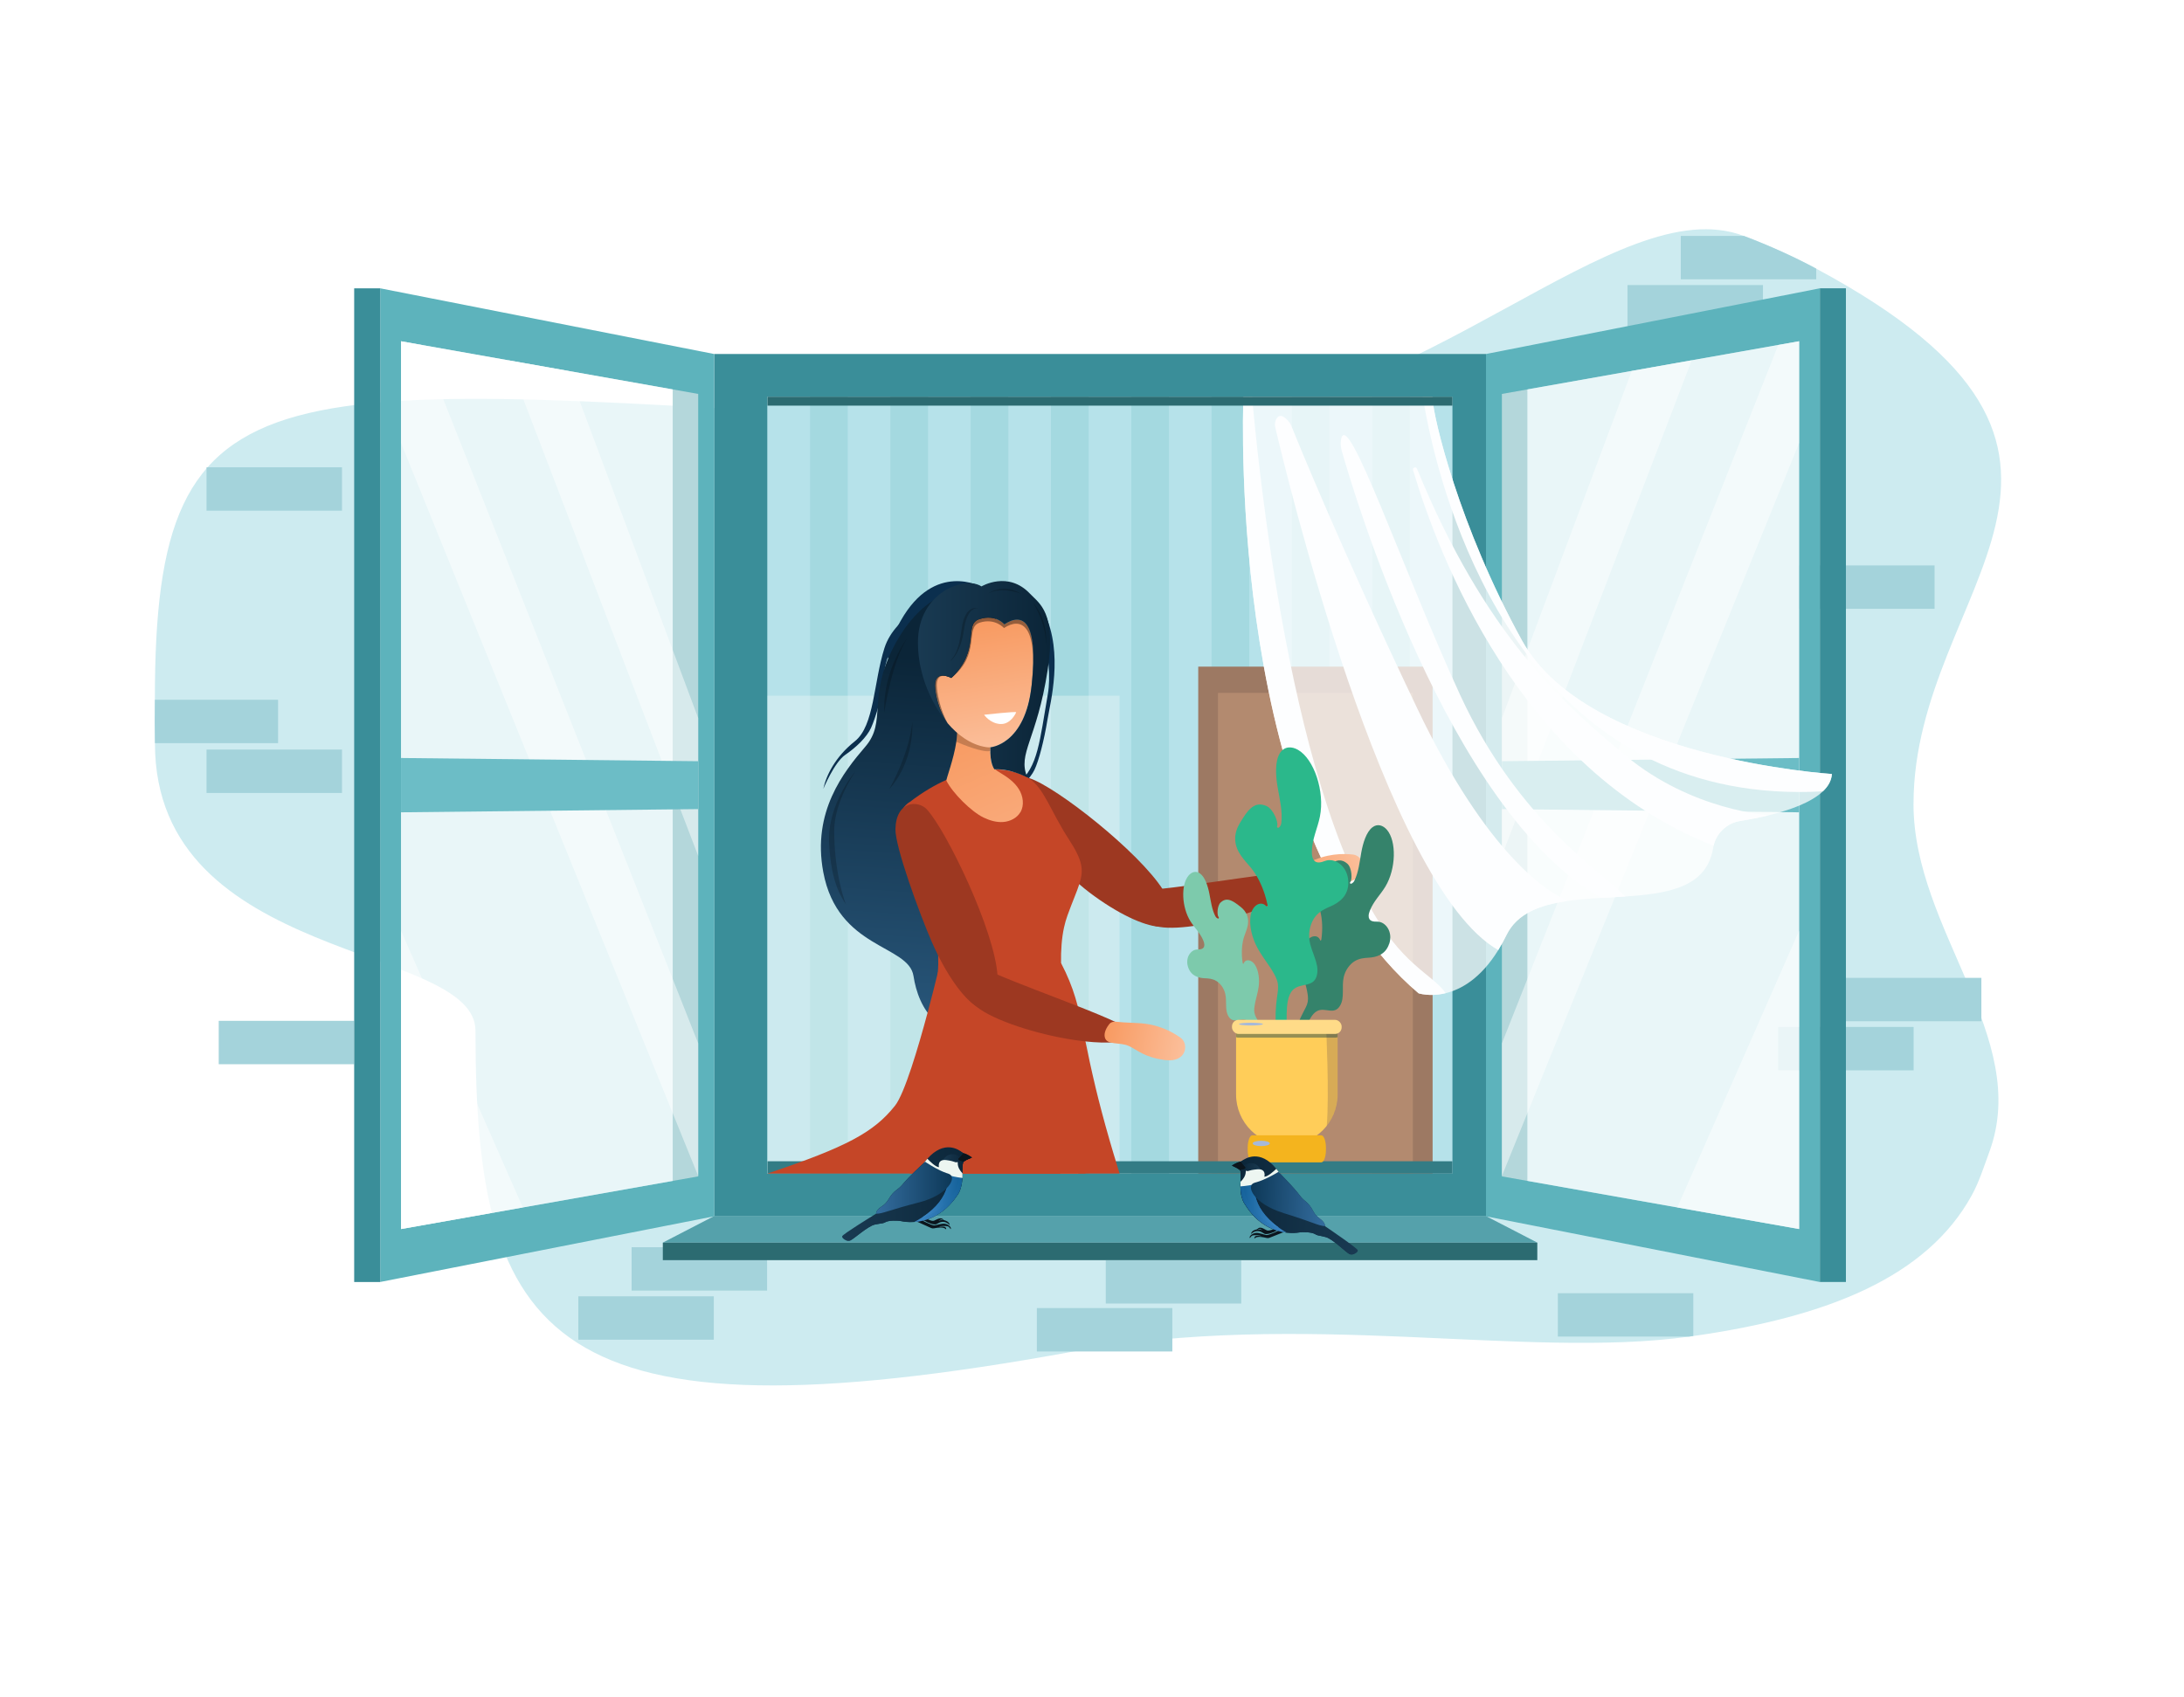 <?xml version="1.0" encoding="UTF-8"?>
<svg xmlns="http://www.w3.org/2000/svg" xmlns:xlink="http://www.w3.org/1999/xlink" viewBox="0 0 643.15 499.89">
  <defs>
    <style>
      .cls-1 {
        mask: url(#mask-15);
      }

      .cls-2 {
        mask: url(#mask-17);
      }

      .cls-3 {
        mask: url(#mask-18);
      }

      .cls-4 {
        mask: url(#mask-14);
      }

      .cls-5 {
        mask: url(#mask-13);
      }

      .cls-6 {
        mask: url(#mask-19);
      }

      .cls-7 {
        mask: url(#mask-12);
      }

      .cls-8 {
        mask: url(#mask-11);
      }

      .cls-9 {
        mask: url(#mask-16);
      }

      .cls-10 {
        mask: url(#mask-10);
      }

      .cls-11 {
        fill: url(#linear-gradient-7);
      }

      .cls-11, .cls-12, .cls-13, .cls-14, .cls-15, .cls-16, .cls-17, .cls-18, .cls-19, .cls-20, .cls-21, .cls-22, .cls-23, .cls-24, .cls-25, .cls-26, .cls-27, .cls-28, .cls-29, .cls-30, .cls-31, .cls-32, .cls-33, .cls-34, .cls-35, .cls-36, .cls-37, .cls-38, .cls-39, .cls-40, .cls-41, .cls-42, .cls-43, .cls-44, .cls-45, .cls-46, .cls-47, .cls-48, .cls-49, .cls-50, .cls-51, .cls-52, .cls-53, .cls-54, .cls-55, .cls-56, .cls-57, .cls-58, .cls-59, .cls-60, .cls-61, .cls-62, .cls-63, .cls-64, .cls-65, .cls-66, .cls-67, .cls-68, .cls-69, .cls-70, .cls-71, .cls-72, .cls-73, .cls-74, .cls-75, .cls-76, .cls-77, .cls-78, .cls-79, .cls-80, .cls-81, .cls-82, .cls-83, .cls-84, .cls-85, .cls-86, .cls-87, .cls-88, .cls-89, .cls-90 {
        stroke-width: 0px;
      }

      .cls-11, .cls-12, .cls-13, .cls-14, .cls-15, .cls-16, .cls-17, .cls-18, .cls-19, .cls-22, .cls-32, .cls-64 {
        mix-blend-mode: multiply;
      }

      .cls-12 {
        fill: url(#linear-gradient-3);
      }

      .cls-91 {
        filter: url(#luminosity-noclip-9);
      }

      .cls-92 {
        filter: url(#luminosity-noclip-7);
      }

      .cls-93 {
        filter: url(#luminosity-noclip-3);
      }

      .cls-94 {
        filter: url(#luminosity-noclip-5);
      }

      .cls-13 {
        fill: url(#linear-gradient-33);
      }

      .cls-14 {
        fill: url(#linear-gradient-11);
      }

      .cls-15 {
        fill: url(#linear-gradient-13);
      }

      .cls-16 {
        fill: url(#linear-gradient-15);
      }

      .cls-17 {
        fill: url(#linear-gradient-19);
      }

      .cls-18 {
        fill: url(#linear-gradient-17);
      }

      .cls-19 {
        fill: url(#linear-gradient-41);
      }

      .cls-20 {
        fill: #f5fbf7;
        opacity: .36;
      }

      .cls-95 {
        mask: url(#mask);
      }

      .cls-21 {
        fill: #a6b9d9;
        mix-blend-mode: screen;
      }

      .cls-96 {
        filter: url(#luminosity-noclip);
      }

      .cls-22 {
        fill: #23154b;
        opacity: .18;
      }

      .cls-23 {
        fill: #010101;
      }

      .cls-23, .cls-54, .cls-55, .cls-56, .cls-57, .cls-58, .cls-59 {
        opacity: .2;
      }

      .cls-24 {
        fill: url(#linear-gradient-12);
      }

      .cls-24, .cls-25, .cls-26, .cls-27, .cls-28, .cls-29, .cls-30, .cls-31 {
        opacity: .4;
      }

      .cls-25 {
        fill: url(#linear-gradient-23);
      }

      .cls-26 {
        fill: url(#linear-gradient-18);
      }

      .cls-27 {
        fill: url(#linear-gradient-14);
      }

      .cls-28 {
        fill: url(#linear-gradient-16);
      }

      .cls-29 {
        fill: url(#linear-gradient-20);
      }

      .cls-30 {
        fill: url(#linear-gradient-34);
      }

      .cls-31 {
        fill: url(#linear-gradient-42);
      }

      .cls-32 {
        fill: url(#linear-gradient);
      }

      .cls-33 {
        fill: url(#linear-gradient-38);
      }

      .cls-34 {
        fill: url(#linear-gradient-32);
      }

      .cls-35 {
        fill: url(#linear-gradient-31);
      }

      .cls-36 {
        fill: url(#linear-gradient-36);
      }

      .cls-37 {
        fill: url(#linear-gradient-39);
      }

      .cls-38 {
        fill: url(#linear-gradient-37);
      }

      .cls-39 {
        fill: url(#linear-gradient-35);
      }

      .cls-40 {
        fill: url(#linear-gradient-10);
      }

      .cls-41 {
        fill: url(#linear-gradient-21);
      }

      .cls-42 {
        fill: url(#linear-gradient-22);
      }

      .cls-43 {
        fill: url(#linear-gradient-24);
      }

      .cls-44 {
        fill: url(#linear-gradient-45);
      }

      .cls-45 {
        fill: url(#linear-gradient-46);
      }

      .cls-46 {
        fill: url(#linear-gradient-44);
      }

      .cls-47 {
        fill: url(#linear-gradient-47);
      }

      .cls-48 {
        fill: url(#linear-gradient-43);
      }

      .cls-49 {
        fill: url(#linear-gradient-40);
      }

      .cls-97 {
        filter: url(#luminosity-noclip-17);
      }

      .cls-98 {
        filter: url(#luminosity-noclip-15);
      }

      .cls-99 {
        filter: url(#luminosity-noclip-19);
      }

      .cls-100 {
        filter: url(#luminosity-noclip-13);
      }

      .cls-101 {
        filter: url(#luminosity-noclip-11);
      }

      .cls-50 {
        opacity: .74;
      }

      .cls-50, .cls-60, .cls-87 {
        fill: #fff;
      }

      .cls-51 {
        fill: url(#linear-gradient-4);
      }

      .cls-51, .cls-52 {
        opacity: .16;
      }

      .cls-52 {
        fill: url(#linear-gradient-2);
      }

      .cls-53 {
        fill: url(#linear-gradient-8);
        opacity: .3;
      }

      .cls-54 {
        fill: url(#linear-gradient-28);
      }

      .cls-55 {
        fill: url(#linear-gradient-25);
      }

      .cls-56 {
        fill: url(#linear-gradient-29);
      }

      .cls-57 {
        fill: url(#linear-gradient-30);
      }

      .cls-58 {
        fill: url(#linear-gradient-27);
      }

      .cls-59 {
        fill: url(#linear-gradient-26);
      }

      .cls-102 {
        opacity: .47;
      }

      .cls-60 {
        opacity: .56;
      }

      .cls-61 {
        fill: url(#linear-gradient-9);
      }

      .cls-62 {
        fill: url(#linear-gradient-5);
      }

      .cls-63 {
        fill: url(#linear-gradient-6);
      }

      .cls-103 {
        isolation: isolate;
      }

      .cls-64 {
        fill: #103d4c;
        opacity: .43;
      }

      .cls-104 {
        mask: url(#mask-3);
      }

      .cls-105 {
        mask: url(#mask-2);
      }

      .cls-106 {
        mask: url(#mask-5);
      }

      .cls-107 {
        mask: url(#mask-4);
      }

      .cls-108 {
        mask: url(#mask-1);
      }

      .cls-109 {
        mask: url(#mask-7);
      }

      .cls-110 {
        mask: url(#mask-6);
      }

      .cls-111 {
        mask: url(#mask-8);
      }

      .cls-112 {
        mask: url(#mask-9);
      }

      .cls-65 {
        fill: #f4b41e;
      }

      .cls-66 {
        fill: #5db3bc;
      }

      .cls-67 {
        fill: #2c6b71;
      }

      .cls-68 {
        fill: #55a5ad;
      }

      .cls-69 {
        fill: #2bb88b;
      }

      .cls-70 {
        fill: #55a1ab;
      }

      .cls-71 {
        fill: #6cbdc6;
      }

      .cls-72 {
        fill: #3a8e99;
      }

      .cls-73 {
        fill: #337c85;
      }

      .cls-74 {
        fill: #35836b;
      }

      .cls-75 {
        fill: #0b2f4e;
      }

      .cls-76 {
        fill: #0b151d;
      }

      .cls-77 {
        fill: #c54627;
      }

      .cls-78 {
        fill: #a4d3db;
      }

      .cls-79 {
        fill: #b38a6f;
      }

      .cls-80 {
        fill: #a4d9e0;
      }

      .cls-81 {
        fill: #cdebf0;
      }

      .cls-82 {
        fill: #9d7963;
      }

      .cls-83 {
        fill: #b6e2ea;
      }

      .cls-84 {
        fill: #9d3821;
      }

      .cls-85 {
        fill: #fdfeff;
      }

      .cls-86 {
        fill: #7dcaac;
      }

      .cls-88 {
        fill: #ffdb88;
      }

      .cls-89 {
        fill: #edf6f1;
      }

      .cls-90 {
        fill: #ffcd59;
      }
    </style>
    <filter id="luminosity-noclip" x="246.4" y="359.19" width="37.88" height="6.16" color-interpolation-filters="sRGB" filterUnits="userSpaceOnUse">
      <feFlood flood-color="#fff" result="bg"/>
      <feBlend in="SourceGraphic" in2="bg"/>
    </filter>
    <filter id="luminosity-noclip-2" x="246.4" y="-8442.11" width="37.88" height="32766" color-interpolation-filters="sRGB" filterUnits="userSpaceOnUse">
      <feFlood flood-color="#fff" result="bg"/>
      <feBlend in="SourceGraphic" in2="bg"/>
    </filter>
    <mask id="mask-1" x="246.4" y="-8442.11" width="37.88" height="32766" maskUnits="userSpaceOnUse"/>
    <linearGradient id="linear-gradient" x1="-1343.47" y1="362.27" x2="-1305.59" y2="362.27" gradientTransform="translate(-1059.19) rotate(-180) scale(1 -1)" gradientUnits="userSpaceOnUse">
      <stop offset="0" stop-color="#fff"/>
      <stop offset="1" stop-color="#000"/>
    </linearGradient>
    <mask id="mask" x="246.4" y="359.19" width="37.88" height="6.16" maskUnits="userSpaceOnUse">
      <g class="cls-96">
        <g class="cls-108">
          <ellipse class="cls-32" cx="265.34" cy="362.27" rx="18.94" ry="3.08"/>
        </g>
      </g>
    </mask>
    <linearGradient id="linear-gradient-2" x1="-1343.47" y1="362.27" x2="-1305.59" y2="362.27" gradientTransform="translate(-1059.19) rotate(-180) scale(1 -1)" gradientUnits="userSpaceOnUse">
      <stop offset="0" stop-color="#010101"/>
      <stop offset="1" stop-color="#010101"/>
    </linearGradient>
    <filter id="luminosity-noclip-3" x="359.02" y="359.53" width="37.88" height="6.16" color-interpolation-filters="sRGB" filterUnits="userSpaceOnUse">
      <feFlood flood-color="#fff" result="bg"/>
      <feBlend in="SourceGraphic" in2="bg"/>
    </filter>
    <filter id="luminosity-noclip-4" x="359.02" y="-8442.11" width="37.88" height="32766" color-interpolation-filters="sRGB" filterUnits="userSpaceOnUse">
      <feFlood flood-color="#fff" result="bg"/>
      <feBlend in="SourceGraphic" in2="bg"/>
    </filter>
    <mask id="mask-3" x="359.02" y="-8442.11" width="37.88" height="32766" maskUnits="userSpaceOnUse"/>
    <linearGradient id="linear-gradient-3" x1="-1520.98" y1="362.61" x2="-1483.1" y2="362.61" gradientTransform="translate(1880)" xlink:href="#linear-gradient"/>
    <mask id="mask-2" x="359.02" y="359.53" width="37.88" height="6.16" maskUnits="userSpaceOnUse">
      <g class="cls-93">
        <g class="cls-104">
          <ellipse class="cls-12" cx="377.96" cy="362.61" rx="18.94" ry="3.08"/>
        </g>
      </g>
    </mask>
    <linearGradient id="linear-gradient-4" x1="-1520.98" y1="362.61" x2="-1483.1" y2="362.61" gradientTransform="translate(1880)" xlink:href="#linear-gradient-2"/>
    <linearGradient id="linear-gradient-5" x1="781.54" y1="2873.31" x2="805.66" y2="2873.31" gradientTransform="translate(-1057.3 -1618.98) rotate(-18.07) scale(1 .78)" gradientUnits="userSpaceOnUse">
      <stop offset="0" stop-color="#f89a61"/>
      <stop offset="1" stop-color="#fbbf9b"/>
    </linearGradient>
    <linearGradient id="linear-gradient-6" x1="271" y1="294.93" x2="277.97" y2="194.13" gradientUnits="userSpaceOnUse">
      <stop offset="0" stop-color="#265376"/>
      <stop offset="1" stop-color="#0b2538"/>
    </linearGradient>
    <filter id="luminosity-noclip-5" x="261.47" y="200.58" width="38.23" height="65.08" color-interpolation-filters="sRGB" filterUnits="userSpaceOnUse">
      <feFlood flood-color="#fff" result="bg"/>
      <feBlend in="SourceGraphic" in2="bg"/>
    </filter>
    <filter id="luminosity-noclip-6" x="261.47" y="-8442.11" width="38.23" height="32766" color-interpolation-filters="sRGB" filterUnits="userSpaceOnUse">
      <feFlood flood-color="#fff" result="bg"/>
      <feBlend in="SourceGraphic" in2="bg"/>
    </filter>
    <mask id="mask-5" x="261.47" y="-8442.11" width="38.23" height="32766" maskUnits="userSpaceOnUse"/>
    <linearGradient id="linear-gradient-7" x1="284.73" y1="195.8" x2="278.25" y2="267.44" gradientTransform="matrix(1,0,0,1,0,0)" xlink:href="#linear-gradient"/>
    <mask id="mask-4" x="261.47" y="200.58" width="38.23" height="65.08" maskUnits="userSpaceOnUse">
      <g class="cls-94">
        <g class="cls-106">
          <path class="cls-11" d="m274.21,205.54s.94,15.12-6.27,22.41c-7.21,7.29-8.81,21.78-2.65,33.79,6.16,12.01,32.09-6.18,34.01-19.14,1.91-12.95-3.47-10.88-3.72-21.93-.25-11.05,5.65-22.52-5.62-19.65-11.27,2.86-15.74,4.51-15.74,4.51Z"/>
        </g>
      </g>
    </mask>
    <linearGradient id="linear-gradient-8" x1="284.73" y1="195.8" x2="278.25" y2="267.44" gradientTransform="matrix(1,0,0,1,0,0)" xlink:href="#linear-gradient-2"/>
    <linearGradient id="linear-gradient-9" x1="288.76" y1="322.87" x2="317.59" y2="322.87" gradientTransform="matrix(1,0,0,1,0,0)" xlink:href="#linear-gradient-5"/>
    <linearGradient id="linear-gradient-10" x1="284.33" y1="318.44" x2="283.27" y2="345.68" gradientTransform="matrix(1,0,0,1,0,0)" xlink:href="#linear-gradient-5"/>
    <filter id="luminosity-noclip-7" x="255.92" y="289.98" width="24.53" height="55.69" color-interpolation-filters="sRGB" filterUnits="userSpaceOnUse">
      <feFlood flood-color="#fff" result="bg"/>
      <feBlend in="SourceGraphic" in2="bg"/>
    </filter>
    <filter id="luminosity-noclip-8" x="255.92" y="-8442.11" width="24.53" height="32766" color-interpolation-filters="sRGB" filterUnits="userSpaceOnUse">
      <feFlood flood-color="#fff" result="bg"/>
      <feBlend in="SourceGraphic" in2="bg"/>
    </filter>
    <mask id="mask-7" x="255.92" y="-8442.11" width="24.53" height="32766" maskUnits="userSpaceOnUse"/>
    <linearGradient id="linear-gradient-11" x1="255.92" y1="317.83" x2="280.44" y2="317.83" gradientTransform="matrix(1,0,0,1,0,0)" xlink:href="#linear-gradient"/>
    <mask id="mask-6" x="255.92" y="289.98" width="24.53" height="55.69" maskUnits="userSpaceOnUse">
      <g class="cls-92">
        <g class="cls-109">
          <path class="cls-14" d="m280.2,298.87c-.05.82-.11,2.42-.31,4.6-.02.27-.05.55-.08.84-.69,7.05-2.69,19.2-9.01,30.69-.91,1.65-1.9,3.28-3,4.89-1.36,1.99-2.86,3.93-4.54,5.79h-7.35c5.53-5.64,9.48-11.26,12.37-16.66,5.57-10.41,7.18-19.98,8.46-27.21.43-2.4.82-4.54,1.3-6.37,2.75-10.33,2.58-4.17,2.15,3.43Z"/>
        </g>
      </g>
    </mask>
    <linearGradient id="linear-gradient-12" x1="255.92" y1="317.83" x2="280.44" y2="317.83" gradientTransform="matrix(1,0,0,1,0,0)" xlink:href="#linear-gradient-2"/>
    <filter id="luminosity-noclip-9" x="289.36" y="303.93" width="3.22" height="41.75" color-interpolation-filters="sRGB" filterUnits="userSpaceOnUse">
      <feFlood flood-color="#fff" result="bg"/>
      <feBlend in="SourceGraphic" in2="bg"/>
    </filter>
    <filter id="luminosity-noclip-10" x="289.36" y="-8442.11" width="3.22" height="32766" color-interpolation-filters="sRGB" filterUnits="userSpaceOnUse">
      <feFlood flood-color="#fff" result="bg"/>
      <feBlend in="SourceGraphic" in2="bg"/>
    </filter>
    <mask id="mask-9" x="289.36" y="-8442.11" width="3.22" height="32766" maskUnits="userSpaceOnUse"/>
    <linearGradient id="linear-gradient-13" x1="289.36" y1="324.8" x2="292.59" y2="324.8" gradientTransform="matrix(1,0,0,1,0,0)" xlink:href="#linear-gradient"/>
    <mask id="mask-8" x="289.36" y="303.93" width="3.22" height="41.75" maskUnits="userSpaceOnUse">
      <g class="cls-91">
        <g class="cls-112">
          <path class="cls-15" d="m292.59,329.33v.03c0,4.64-.07,10.28-.22,16.33h-3c.16-1.01.32-2.02.46-3.02h0c.66-4.7,1.07-9.35,1.12-13.77v-.03c.04-3.94-.42-12.87-.95-19.26-.18-2.17-.37-4.05-.54-5.34,0-.06-.02-.13-.03-.19-.02-.14.22-.19.28-.06.03.06.06.12.1.2.27.55.63,1.49,1,3.05.51,2.14,1.06,5.44,1.46,10.52.13,1.6.31,5.81.32,11.56Z"/>
        </g>
      </g>
    </mask>
    <linearGradient id="linear-gradient-14" x1="289.36" y1="324.8" x2="292.59" y2="324.8" gradientTransform="matrix(1,0,0,1,0,0)" xlink:href="#linear-gradient-2"/>
    <filter id="luminosity-noclip-11" x="312.24" y="294.36" width="17.46" height="51.31" color-interpolation-filters="sRGB" filterUnits="userSpaceOnUse">
      <feFlood flood-color="#fff" result="bg"/>
      <feBlend in="SourceGraphic" in2="bg"/>
    </filter>
    <filter id="luminosity-noclip-12" x="312.24" y="-8442.11" width="17.46" height="32766" color-interpolation-filters="sRGB" filterUnits="userSpaceOnUse">
      <feFlood flood-color="#fff" result="bg"/>
      <feBlend in="SourceGraphic" in2="bg"/>
    </filter>
    <mask id="mask-11" x="312.24" y="-8442.11" width="17.46" height="32766" maskUnits="userSpaceOnUse"/>
    <linearGradient id="linear-gradient-15" x1="312.24" y1="320.02" x2="329.7" y2="320.02" gradientTransform="matrix(1,0,0,1,0,0)" xlink:href="#linear-gradient"/>
    <mask id="mask-10" x="312.24" y="294.36" width="17.46" height="51.31" maskUnits="userSpaceOnUse">
      <g class="cls-101">
        <g class="cls-8">
          <path class="cls-16" d="m328.04,345.68c-3.1-12.58-7.29-26.02-11.74-39.35-.83-2.5-1.68-5-2.52-7.48-.51-1.5-1.02-2.99-1.53-4.48.34.13.68.26,1.02.4,1.16.45,2.31.89,3.44,1.34.5,1.77,1.39,5.55,2.6,10.62.92,3.84,2.03,8.44,3.3,13.47,0,0,0,.02,0,.02,1.23,4.84,2.61,10.1,4.13,15.48.41,1.45.82,2.89,1.24,4.32,0,.03.02.06.03.09.55,1.88,1.11,3.74,1.68,5.57h-1.66Z"/>
        </g>
      </g>
    </mask>
    <linearGradient id="linear-gradient-16" x1="312.24" y1="320.02" x2="329.7" y2="320.02" gradientTransform="matrix(1,0,0,1,0,0)" xlink:href="#linear-gradient-2"/>
    <filter id="luminosity-noclip-13" x="226.01" y="273.95" width="52.88" height="71.73" color-interpolation-filters="sRGB" filterUnits="userSpaceOnUse">
      <feFlood flood-color="#fff" result="bg"/>
      <feBlend in="SourceGraphic" in2="bg"/>
    </filter>
    <filter id="luminosity-noclip-14" x="226.01" y="-8442.11" width="52.88" height="32766" color-interpolation-filters="sRGB" filterUnits="userSpaceOnUse">
      <feFlood flood-color="#fff" result="bg"/>
      <feBlend in="SourceGraphic" in2="bg"/>
    </filter>
    <mask id="mask-13" x="226.01" y="-8442.11" width="52.88" height="32766" maskUnits="userSpaceOnUse"/>
    <linearGradient id="linear-gradient-17" x1="253.34" y1="271.97" x2="252.01" y2="336.85" gradientTransform="matrix(1,0,0,1,0,0)" xlink:href="#linear-gradient"/>
    <mask id="mask-12" x="226.01" y="273.95" width="52.88" height="71.73" maskUnits="userSpaceOnUse">
      <g class="cls-100">
        <g class="cls-5">
          <path class="cls-18" d="m278.84,286.14c-.02.27-.05.54-.09.8-.22,3.06-.7,6.29-1.54,9.59-.4,1.56-.81,3.13-1.23,4.7-1.78,6.56-3.84,13.11-6.64,18.96-4.41,9.23-10.64,16.73-20.45,19.8-4.18,1.31-10.18,3.32-17,5.67h-5.87v-.02c23.46-7.86,31.38-12.2,37.56-19.98,2.81-3.54,6.84-17.17,9.59-27.4,1.35-5.01,2.39-9.21,2.82-11,.03-.12.06-.22.08-.32.04-.16.11-2.75.17-5.57,0-.17,0-.34.01-.51.07-3.38.14-6.9.15-6.92.8.21,2.89,6.82,2.44,12.19Z"/>
        </g>
      </g>
    </mask>
    <linearGradient id="linear-gradient-18" x1="253.34" y1="271.97" x2="252.01" y2="336.85" gradientTransform="matrix(1,0,0,1,0,0)" xlink:href="#linear-gradient-2"/>
    <filter id="luminosity-noclip-15" x="278.67" y="247.1" width="37.78" height="38.62" color-interpolation-filters="sRGB" filterUnits="userSpaceOnUse">
      <feFlood flood-color="#fff" result="bg"/>
      <feBlend in="SourceGraphic" in2="bg"/>
    </filter>
    <filter id="luminosity-noclip-16" x="278.67" y="-8442.11" width="37.78" height="32766" color-interpolation-filters="sRGB" filterUnits="userSpaceOnUse">
      <feFlood flood-color="#fff" result="bg"/>
      <feBlend in="SourceGraphic" in2="bg"/>
    </filter>
    <mask id="mask-15" x="278.67" y="-8442.11" width="37.78" height="32766" maskUnits="userSpaceOnUse"/>
    <linearGradient id="linear-gradient-19" x1="296.94" y1="250.31" x2="300.29" y2="279.46" gradientTransform="matrix(1,0,0,1,0,0)" xlink:href="#linear-gradient"/>
    <mask id="mask-14" x="278.67" y="247.1" width="37.78" height="38.62" maskUnits="userSpaceOnUse">
      <g class="cls-98">
        <g class="cls-1">
          <path class="cls-17" d="m316.45,264.19c-.61,1.54-1.32,3.32-2.09,5.46-.41,1.14-.75,2.33-1.02,3.58,0,0-7.92,4.58-18.62,2.69,0,0-2.73,4.68,9.62,9.8l-11.15-4.35-14.52-34.27s9.12,11.67,12.07,19.1c2.96,7.43,21.85,4.47,25.71-2Z"/>
        </g>
      </g>
    </mask>
    <linearGradient id="linear-gradient-20" x1="296.94" y1="250.31" x2="300.29" y2="279.46" gradientTransform="matrix(1,0,0,1,0,0)" xlink:href="#linear-gradient-2"/>
    <linearGradient id="linear-gradient-21" x1="282.39" y1="214.93" x2="294.65" y2="243.32" gradientUnits="userSpaceOnUse">
      <stop offset="0" stop-color="#f89a61"/>
      <stop offset="1" stop-color="#f9a979"/>
    </linearGradient>
    <linearGradient id="linear-gradient-22" x1="287.65" y1="183.43" x2="293.73" y2="220.8" gradientTransform="matrix(1,0,0,1,0,0)" xlink:href="#linear-gradient-5"/>
    <linearGradient id="linear-gradient-23" x1="293.59" y1="172.96" x2="268.87" y2="291.72" gradientTransform="matrix(1,0,0,1,0,0)" xlink:href="#linear-gradient-2"/>
    <linearGradient id="linear-gradient-24" x1="270.32" y1="200.06" x2="309.25" y2="200.06" gradientUnits="userSpaceOnUse">
      <stop offset="0" stop-color="#193a52"/>
      <stop offset="1" stop-color="#0b2538"/>
    </linearGradient>
    <linearGradient id="linear-gradient-25" x1="279.7" y1="186.96" x2="288.13" y2="186.96" gradientTransform="matrix(1,0,0,1,0,0)" xlink:href="#linear-gradient-2"/>
    <linearGradient id="linear-gradient-26" x1="260.38" y1="198.89" x2="267.19" y2="198.89" gradientTransform="matrix(1,0,0,1,0,0)" xlink:href="#linear-gradient-2"/>
    <linearGradient id="linear-gradient-27" x1="304.29" y1="184.16" x2="308.1" y2="184.16" gradientTransform="matrix(1,0,0,1,0,0)" xlink:href="#linear-gradient-2"/>
    <linearGradient id="linear-gradient-28" x1="291.04" y1="174.17" x2="300.77" y2="174.17" gradientTransform="matrix(1,0,0,1,0,0)" xlink:href="#linear-gradient-2"/>
    <linearGradient id="linear-gradient-29" x1="244.13" y1="246.82" x2="251.92" y2="246.82" gradientTransform="matrix(1,0,0,1,0,0)" xlink:href="#linear-gradient-2"/>
    <linearGradient id="linear-gradient-30" x1="261.88" y1="222.47" x2="268.68" y2="222.47" gradientTransform="matrix(1,0,0,1,0,0)" xlink:href="#linear-gradient-2"/>
    <linearGradient id="linear-gradient-31" x1="820.93" y1="766.54" x2="845.05" y2="766.54" gradientTransform="translate(-365.2 -438.85) rotate(11.12) scale(1 .78)" xlink:href="#linear-gradient-5"/>
    <linearGradient id="linear-gradient-32" x1="-766.5" y1="350.18" x2="-728.27" y2="350.18" gradientTransform="translate(-348.97 -29.53) rotate(-177.34) scale(1 -1)" xlink:href="#linear-gradient-24"/>
    <filter id="luminosity-noclip-17" x="362.75" y="340.62" width="37.11" height="28.87" color-interpolation-filters="sRGB" filterUnits="userSpaceOnUse">
      <feFlood flood-color="#fff" result="bg"/>
      <feBlend in="SourceGraphic" in2="bg"/>
    </filter>
    <filter id="luminosity-noclip-18" x="362.75" y="-8442.11" width="37.11" height="32766" color-interpolation-filters="sRGB" filterUnits="userSpaceOnUse">
      <feFlood flood-color="#fff" result="bg"/>
      <feBlend in="SourceGraphic" in2="bg"/>
    </filter>
    <mask id="mask-17" x="362.75" y="-8442.11" width="37.11" height="32766" maskUnits="userSpaceOnUse"/>
    <linearGradient id="linear-gradient-33" x1="-766.5" y1="350.18" x2="-728.27" y2="350.18" gradientTransform="translate(-348.97 -29.53) rotate(-177.34) scale(1 -1)" xlink:href="#linear-gradient"/>
    <mask id="mask-16" x="362.75" y="340.62" width="37.11" height="28.87" maskUnits="userSpaceOnUse">
      <g class="cls-97">
        <g class="cls-2">
          <path class="cls-13" d="m362.75,343.31s.03.01.07.03c.32.14,1.59.69,2.16,1.17.03.02.05.04.08.07.09.09.16.17.19.24.23.57.15,2.55.15,2.55-.02.16-.03.33-.05.49,0,.07-.01.14-.02.21,0,.1-.01.2-.02.29,0,.07,0,.13-.01.19-.01.22-.02.44-.02.65,0,.08,0,.17,0,.25.01,3.72,1.32,5.27,1.32,5.27,3.8,6.22,8.85,7.95,12.26,8.35,1.75.2,3.07.05,3.58-.03,1.52-.25,3.97-.06,4.81.46.64.4.97.4,2,.61.32.07.7.15,1.17.28,2.02.53,6.02,4.57,6.98,5,.39.18.9.13,1.35-.03.65-.23,1.18-.71,1.09-1.1-.13-.61-8.22-6.12-9.5-6.99-.11-.07-.17-.11-.17-.11.02-.81-.63-1.53-1.3-2.04-.08-.06-.16-.12-.24-.18-.78-.54-1.42-1.27-1.86-2.11-1.65-3.11-2.49-2.65-4.06-4.78-1.67-2.27-5.48-6.1-5.93-6.55-.03-.03-.04-.04-.04-.04-.07-.1-.14-.2-.21-.3-.22-.31-.45-.61-.67-.88-4.78-5.87-9.15-3.11-10.22-2.28-.11.08-.18.14-.22.18-.02.02-.03.03-.03.03-.04,0-.09,0-.13.01-1.05.15-2.5,1.09-2.5,1.09Z"/>
        </g>
      </g>
    </mask>
    <linearGradient id="linear-gradient-34" x1="-766.5" y1="350.18" x2="-728.27" y2="350.18" gradientTransform="translate(-348.97 -29.53) rotate(-177.34) scale(1 -1)" xlink:href="#linear-gradient-2"/>
    <linearGradient id="linear-gradient-35" x1="-765.61" y1="350.49" x2="-728.35" y2="350.49" gradientTransform="translate(-348.97 -29.53) rotate(-177.34) scale(1 -1)" xlink:href="#linear-gradient-24"/>
    <linearGradient id="linear-gradient-36" x1="-736.98" y1="341.85" x2="-730.56" y2="341.85" gradientTransform="translate(-348.97 -29.53) rotate(-177.34) scale(1 -1)" xlink:href="#linear-gradient-24"/>
    <linearGradient id="linear-gradient-37" x1="-745.29" y1="351.27" x2="-731.07" y2="351.27" gradientTransform="translate(-348.97 -29.53) rotate(-177.34) scale(1 -1)" gradientUnits="userSpaceOnUse">
      <stop offset="0" stop-color="#3f89c8"/>
      <stop offset="1" stop-color="#15629a"/>
    </linearGradient>
    <linearGradient id="linear-gradient-38" x1="-743.04" y1="350.61" x2="-731.95" y2="350.61" xlink:href="#linear-gradient-37"/>
    <linearGradient id="linear-gradient-39" x1="-756.5" y1="348.3" x2="-734.18" y2="348.3" gradientTransform="translate(-348.97 -29.53) rotate(-177.34) scale(1 -1)" gradientUnits="userSpaceOnUse">
      <stop offset="0" stop-color="#346d9f"/>
      <stop offset="1" stop-color="#0d3857"/>
    </linearGradient>
    <linearGradient id="linear-gradient-40" x1="248.01" y1="351.72" x2="286.24" y2="351.72" xlink:href="#linear-gradient-24"/>
    <filter id="luminosity-noclip-19" x="248.01" y="337.95" width="38.23" height="27.53" color-interpolation-filters="sRGB" filterUnits="userSpaceOnUse">
      <feFlood flood-color="#fff" result="bg"/>
      <feBlend in="SourceGraphic" in2="bg"/>
    </filter>
    <filter id="luminosity-noclip-20" x="248.01" y="-8442.11" width="38.23" height="32766" color-interpolation-filters="sRGB" filterUnits="userSpaceOnUse">
      <feFlood flood-color="#fff" result="bg"/>
      <feBlend in="SourceGraphic" in2="bg"/>
    </filter>
    <mask id="mask-19" x="248.01" y="-8442.11" width="38.23" height="32766" maskUnits="userSpaceOnUse"/>
    <linearGradient id="linear-gradient-41" x1="248.01" y1="351.72" x2="286.24" y2="351.72" gradientTransform="matrix(1,0,0,1,0,0)" xlink:href="#linear-gradient"/>
    <mask id="mask-18" x="248.01" y="337.95" width="38.23" height="27.53" maskUnits="userSpaceOnUse">
      <g class="cls-99">
        <g class="cls-6">
          <path class="cls-19" d="m286.24,340.96s-.03,0-.08.03c-.33.12-1.62.61-2.22,1.06-.03.02-.05.04-.08.06-.1.08-.17.16-.2.23-.26.56-.27,2.54-.27,2.54.01.17.02.33.03.49,0,.07,0,.14,0,.21,0,.1,0,.2,0,.29,0,.07,0,.13,0,.19,0,.22,0,.44-.01.65,0,.08,0,.17-.01.25-.19,3.72-1.56,5.2-1.56,5.2-4.09,6.03-9.21,7.54-12.64,7.77-1.75.12-3.07-.09-3.58-.2-1.5-.32-3.97-.24-4.82.24-.65.37-.99.35-2.02.52-.32.05-.7.12-1.18.22-2.04.44-6.22,4.28-7.21,4.67-.4.16-.9.09-1.34-.09-.64-.26-1.14-.76-1.04-1.15.16-.6,8.5-5.73,9.81-6.54.11-.07.17-.11.17-.11.02-.81.7-1.5,1.4-1.98.08-.06.17-.11.25-.16.8-.51,1.47-1.2,1.96-2.02,1.79-3.03,2.61-2.53,4.28-4.58,1.77-2.19,5.76-5.84,6.23-6.27.03-.03.05-.04.05-.04.07-.1.15-.19.22-.29.24-.3.48-.58.71-.85,5.04-5.64,9.29-2.68,10.32-1.81.1.09.17.15.21.19.02.02.03.03.03.03.04,0,.09.01.13.02,1.04.19,2.45,1.21,2.45,1.21Z"/>
        </g>
      </g>
    </mask>
    <linearGradient id="linear-gradient-42" x1="248.01" y1="351.72" x2="286.24" y2="351.72" gradientTransform="matrix(1,0,0,1,0,0)" xlink:href="#linear-gradient-2"/>
    <linearGradient id="linear-gradient-43" x1="248.89" y1="352.03" x2="286.16" y2="352.03" xlink:href="#linear-gradient-24"/>
    <linearGradient id="linear-gradient-44" x1="277.52" y1="343.39" x2="283.95" y2="343.39" xlink:href="#linear-gradient-24"/>
    <linearGradient id="linear-gradient-45" x1="269.22" y1="352.81" x2="283.44" y2="352.81" gradientTransform="matrix(1,0,0,1,0,0)" xlink:href="#linear-gradient-37"/>
    <linearGradient id="linear-gradient-46" x1="271.47" y1="352.15" x2="282.55" y2="352.15" gradientTransform="matrix(1,0,0,1,0,0)" xlink:href="#linear-gradient-37"/>
    <linearGradient id="linear-gradient-47" x1="258.01" y1="349.84" x2="280.33" y2="349.84" gradientTransform="matrix(1,0,0,1,0,0)" xlink:href="#linear-gradient-39"/>
  </defs>
  <g class="cls-103">
    <g id="Layer_1" data-name="Layer 1">
      <g id="die">
        <path class="cls-81" d="m563.49,236.8c0,37.21,34.72,68.82,22.35,102.45-1.65,4.48-3.01,8.85-5.16,12.78-13.23,24.13-42.47,35.88-82.02,41.5-.43.06-.87.12-1.3.18-48.55,6.7-113.51-8.02-181.19,4.37-154.99,28.37-176.15-3.72-176.15-94.45,0-25.87-94.45-19.54-94.39-84.74,0-4.25-.02-8.51-.02-12.78-.05-101.85,33.38-93.97,236.34-81.45,20.9,1.29,41.86,1.53,62.79.75,74.37-2.76,131.2-70.18,168.83-55.9,7.73,2.93,14.81,6.15,21.29,9.63,102.64,55.12,28.64,93.43,28.64,157.66Z"/>
        <g>
          <g>
            <rect class="cls-78" x="170.31" y="381.83" width="39.89" height="12.78"/>
            <rect class="cls-78" x="186" y="367.37" width="39.89" height="12.78"/>
          </g>
          <g>
            <rect class="cls-78" x="479.27" y="83.96" width="39.89" height="12.78"/>
            <path class="cls-78" d="m534.85,79.14v3.14h-39.89v-12.78h18.61c7.73,2.93,14.81,6.15,21.29,9.63Z"/>
            <rect class="cls-78" x="529.81" y="166.55" width="39.89" height="12.78"/>
            <rect class="cls-78" x="543.59" y="288.03" width="39.89" height="12.78"/>
            <rect class="cls-78" x="523.64" y="302.49" width="39.89" height="12.78"/>
            <path class="cls-78" d="m498.65,380.93v12.59c-.43.06-.87.12-1.3.18h-38.59v-12.78h39.89Z"/>
            <rect class="cls-78" x="64.41" y="300.69" width="39.89" height="12.78"/>
            <rect class="cls-78" x="60.82" y="220.79" width="39.89" height="12.78"/>
            <path class="cls-78" d="m81.89,206.11v12.78h-36.26c-.08-4.25-.1-8.51-.02-12.78h36.28Z"/>
            <rect class="cls-78" x="60.82" y="137.64" width="39.89" height="12.78"/>
            <rect class="cls-78" x="325.63" y="371.18" width="39.89" height="12.78"/>
            <rect class="cls-78" x="305.34" y="385.3" width="39.89" height="12.78"/>
          </g>
        </g>
      </g>
      <g id="window">
        <rect class="cls-72" x="210.3" y="104.27" width="227.3" height="254"/>
        <rect class="cls-80" x="226.01" y="116.86" width="195.87" height="228.81"/>
        <g>
          <rect class="cls-83" x="226.01" y="116.86" width="12.54" height="228.81"/>
          <rect class="cls-83" x="249.66" y="116.86" width="12.54" height="228.81"/>
          <rect class="cls-83" x="273.3" y="116.86" width="12.54" height="228.81"/>
          <rect class="cls-83" x="296.95" y="116.86" width="12.54" height="228.81"/>
          <rect class="cls-83" x="320.6" y="116.86" width="12.54" height="228.81"/>
          <rect class="cls-83" x="344.24" y="116.86" width="12.54" height="228.81"/>
          <rect class="cls-83" x="367.89" y="116.86" width="12.54" height="228.81"/>
          <rect class="cls-83" x="391.53" y="116.86" width="12.54" height="228.81"/>
          <rect class="cls-83" x="415.18" y="116.86" width="12.54" height="228.81"/>
        </g>
        <rect class="cls-20" x="226.01" y="204.92" width="103.68" height="140.75"/>
        <rect class="cls-82" x="352.86" y="196.36" width="69.02" height="149.32"/>
        <rect class="cls-79" x="358.68" y="204.09" width="57.38" height="141.58"/>
        <g>
          <rect class="cls-68" x="441.02" y="105.48" width="8.77" height="252.79"/>
          <g>
            <path class="cls-66" d="m519.16,88.22l-39.89,7.85-41.67,8.2v254l.23.05,98.1,19.3V84.92l-16.77,3.3Zm10.65,273.79h0l-35.86-6.36-44.16-7.82-7.5-1.33h0V116.03h0l7.5-1.33,30.73-5.45,5.52-.98,12.13-2.15h0s25.51-4.52,25.51-4.52l6.12-1.09h0v261.49Z"/>
            <polygon class="cls-60" points="529.81 100.52 529.81 362.02 442.28 346.51 442.28 116.03 529.81 100.52"/>
            <g class="cls-102">
              <polygon class="cls-87" points="498.17 106.13 442.28 252.12 442.28 211.53 480.52 109.26 498.17 106.13"/>
              <polygon class="cls-87" points="529.81 100.52 529.81 130.46 442.28 346.4 442.28 307.33 523.68 101.61 529.81 100.52"/>
              <polygon class="cls-87" points="529.81 274.16 529.81 362.02 493.94 355.66 529.81 274.16"/>
            </g>
            <polygon class="cls-71" points="529.81 239.27 442.28 238.32 442.28 224.22 529.81 223.27 529.81 239.27"/>
          </g>
          <rect class="cls-72" x="535.93" y="84.92" width="7.66" height="292.69"/>
        </g>
        <g>
          <rect class="cls-68" x="198.1" y="105.48" width="8.77" height="252.79" transform="translate(404.97 463.75) rotate(180)"/>
          <g>
            <path class="cls-66" d="m111.96,84.92v292.69l98.1-19.3.23-.05V104.27l-98.34-19.35Zm6.13,277.09h0V100.52h0l6.12,1.09,25.51,4.52h0s12.13,2.15,12.13,2.15l5.52.98,30.73,5.45,7.5,1.33h0v230.47h0l-7.5,1.33-44.16,7.82-35.86,6.36Z"/>
            <polygon class="cls-60" points="118.09 100.52 118.09 362.02 205.61 346.51 205.61 116.03 118.09 100.52"/>
            <g class="cls-102">
              <polygon class="cls-87" points="149.72 106.13 205.61 252.12 205.61 211.53 167.37 109.26 149.72 106.13"/>
              <polygon class="cls-87" points="118.09 100.52 118.09 130.46 205.61 346.4 205.61 307.33 124.21 101.61 118.09 100.52"/>
              <polygon class="cls-87" points="118.09 274.16 118.09 362.02 153.95 355.66 118.09 274.16"/>
            </g>
            <polygon class="cls-71" points="118.09 239.27 205.61 238.32 205.61 224.22 118.09 223.27 118.09 239.27"/>
          </g>
          <rect class="cls-72" x="104.3" y="84.92" width="7.66" height="292.69" transform="translate(216.26 462.54) rotate(180)"/>
        </g>
        <g>
          <path class="cls-50" d="m539.46,227.99c-.12,1.94-1.1,3.63-2.66,5.11h0c-3.43,3.27-9.68,5.51-15.77,7h0c-3.02.74-5.99,1.3-8.57,1.71-3.87.62-6.98,3.51-7.84,7.29-.05.2-.09.41-.12.62-1.86,11.65-13.26,13.51-25.84,14.34-2.36.16-4.77.28-7.16.42-3.39.2-6.76.45-9.93.91-8,1.15-14.82,3.62-17.95,10.06-.78,1.61-1.59,3.07-2.41,4.4-5.18,8.41-10.98,11.61-15.52,12.7-1.41.34-2.69.47-3.8.5-2.53.06-4.13-.47-4.13-.47-55.81-47.25-51.81-170.07-51.59-175.72h55.61c.06.07.1.15.11.23,0,.02,0,.05,0,.07,0,.01,0,.02,0,.03,0,.11,0,.23,0,.38.2,5.3,7.73,37.41,26.33,71.12,19.17,34.76,91.25,39.29,91.25,39.29Z"/>
          <path class="cls-85" d="m461.56,265.39c-8,1.15-14.82,3.62-17.95,10.06-.78,1.61-1.59,3.07-2.41,4.4-33.49-19.05-62.9-142.16-65.66-154.01-.19-.8-.1-1.65.29-2.38,1.18-2.23,3.17.03,3.93,1.04.19.25.34.52.46.81,1.53,3.8,14.45,35.73,37.13,83.35,20.72,43.5,38.66,54.07,43.38,56.21.31.14.59.32.84.53Z"/>
          <path class="cls-85" d="m425.68,292.55c-1.41.34-2.69.47-3.8.5-2.53.06-4.13-.47-4.13-.47-55.81-47.25-51.81-170.07-51.59-175.72h2.56c1.32,14.87,11.09,121.82,41.38,160.4,4.3,5.48,8.64,8.69,11.79,11.33,1.65,1.39,2.97,2.62,3.8,3.95Z"/>
          <path class="cls-85" d="m478.66,264.06c-2.36.16-4.77.28-7.16.42-45.23-25.83-73.04-119.91-76.38-131.69-.3-1.05-.38-2.15-.21-3.22,1.65-10.54,18.71,39.72,35.13,75.25,17.23,37.28,42.32,52.49,47.15,57.92.33.37.83.82,1.46,1.32Z"/>
          <path class="cls-85" d="m521.03,240.11c-3.02.74-5.99,1.3-8.57,1.71-3.87.62-6.98,3.51-7.84,7.29-.04-.02-.08-.03-.12-.05-57.13-22.44-81-85.66-88.38-110.6-.22-.75.86-1.12,1.16-.4,20,48.88,42.98,69.18,61.43,84.51,19.65,16.32,42.33,17.55,42.33,17.55Z"/>
          <path class="cls-85" d="m539.46,227.99c-.12,1.94-1.1,3.63-2.66,5.11h0c-79.45,4.36-106.53-67.51-114.92-102.02-1.49-6.13-2.39-11.09-2.89-14.22h2.78c.06.07.1.15.11.23,0,.02,0,.05,0,.07,0,.01,0,.02,0,.03,0,.11,0,.23,0,.38.2,5.3,7.73,37.41,26.33,71.12,19.17,34.76,91.25,39.29,91.25,39.29Z"/>
        </g>
        <rect class="cls-67" x="226.01" y="116.86" width="201.7" height="2.62"/>
        <rect class="cls-73" x="226.01" y="342.05" width="201.7" height="3.63"/>
        <polygon class="cls-70" points="452.74 366.03 195.16 366.03 210.31 358.19 437.58 358.19 452.74 366.03"/>
        <g class="cls-95">
          <ellipse class="cls-52" cx="265.34" cy="362.27" rx="18.94" ry="3.08"/>
        </g>
        <g class="cls-105">
          <ellipse class="cls-51" cx="377.96" cy="362.61" rx="18.94" ry="3.08"/>
        </g>
        <rect class="cls-67" x="195.19" y="366.03" width="257.52" height="5.15"/>
      </g>
      <g id="person">
        <g id="person02">
          <g>
            <path class="cls-84" d="m303.17,229.22c7.97,2.59,32.24,21.68,39.36,32.93,9.77,15.44-5.31,13.16-21.78.68-7.17-5.43-20.45-19.47-22.87-24.04-3.93-7.4,1.63-10.77,5.29-9.58Z"/>
            <path class="cls-84" d="m336.7,262.18c11.76-.26,48.64-7.74,49.78-4.55-2.27,7.83-33.59,17.26-44.94,15.41-11.35-1.85-8.66-10.78-4.84-10.86Z"/>
            <path class="cls-62" d="m379.46,256.9c-.71.3-1.21.87-1.31,1.49-.19,1.19-.27,3.09.83,4.17,1.69,1.66,4.38-1.05,7.31-1.3,2.93-.26,5.44.76,11.37-1.6,5.94-2.36,3.86-7.57.85-7.94-3.01-.37-7.92-.33-13.26,2.41-2.99,1.53-4.79,2.35-5.79,2.77Z"/>
          </g>
          <g>
            <path class="cls-75" d="m289.02,172.86s-13.79-7.74-23.78,9.99c-9.99,17.73,1.97,9.85,1.97,9.85l21.81-17.73v-2.11Z"/>
            <path class="cls-75" d="m277.21,175.83s-13.51,4.85-16.75,15.04c-3.24,10.19-2.95,22.89-8.72,27.47-5.77,4.58-8.44,10.04-9.29,14.03,0,0,3.24-7.83,6.47-10.04,3.24-2.22,6.33-5.17,7.6-7.97,1.27-2.81,3.52-9.89,3.8-15.36.28-5.46,3.94-12.85,7.46-14.91,3.52-2.07,8.61-3.77,8.67-4.84.06-1.07.77-3.41.77-3.41Z"/>
            <path class="cls-75" d="m305.34,179.05s4.98,15.24,3.24,25.32c-2.39,13.79-2.95,21.81-8.72,26.17-5.77,4.36-8.44,9.57-9.29,13.37,0,0,3.24-7.46,6.47-9.57,3.24-2.11,6.33-4.92,7.6-7.6,1.27-2.67,2.81-8.58,3.8-14.63.84-5.15,4.78-19.56-.84-31.51-.43-.92-2.25-1.55-2.25-1.55Z"/>
            <g id="woman_1" data-name="woman 1">
              <path class="cls-63" d="m283.67,173.65s-11.79,0-20.52,16.92c-7.78,15.07-1.92,21.89-8.31,29.34-6.39,7.45-15.74,19.18-12.4,36.98,4.26,22.76,25.15,21.3,26.57,30.61,1.42,9.31,7.49,21.19,25.56,15.58,18.07-5.61,4.55-40.03,5.62-53.12,1.07-13.09-16.84-12-8.12-36.3,8.72-24.3.02-38.7-8.4-39.99Z"/>
              <g class="cls-107">
                <path class="cls-53" d="m274.21,205.54s.94,15.12-6.27,22.41c-7.21,7.29-8.81,21.78-2.65,33.79,6.16,12.01,32.09-6.18,34.01-19.14,1.91-12.95-3.47-10.88-3.72-21.93-.25-11.05,5.65-22.52-5.62-19.65-11.27,2.86-15.74,4.51-15.74,4.51Z"/>
              </g>
              <path class="cls-61" d="m290.38,345.68c-.21-.98-.39-1.99-.56-3.02h0c-.63-3.97-.93-8.21-1.03-12.17-.12-5.08.11-9.69.43-12.64.08-.72.31-6.25.46-6.97.09-.44.2-.87.31-1.28.23-.84.5-1.62.81-2.34.35-.82.75-1.57,1.18-2.25.35-.55.73-1.06,1.13-1.52.92-1.06,1.96-1.88,3.05-2.44,1.11-.58,2.28-.9,3.45-.97,3-.17,5.99,1.35,7.95,4.51.31.5.59,1.03.84,1.61.57,1.31,1.27,3.52,2.05,6.41.34,1.27.7,2.67,1.07,4.18.37,1.51.75,3.13,1.14,4.84.01.06.03.13.04.2.02.1.05.2.07.3.04.19.09.39.14.59,1.52,6.75,3.15,14.78,4.67,22.97h-27.21Z"/>
              <path class="cls-40" d="m270.6,344.9c-.13-3.18-.04-6.57.2-9.9.5-7.02,1.65-13.75,2.8-17.51.21-.69,1.46-6.07,1.74-6.75,1.18-2.86,2.75-4.99,4.47-6.43.25-.21.51-.41.77-.59,3.54-2.49,7.61-2.26,10.43.27.34.31.67.65.97,1.02,1,1.23,1.76,2.82,2.18,4.73.3,1.39.56,3.7.77,6.69.18,2.62.33,5.77.44,9.27,0,.07,0,.14,0,.2,0,.1,0,.2.01.3,0,.2.01.4.02.61.03,1.09.07,2.22.1,3.38.16,4.77.39,10.07.7,15.49h-25.56c-.01-.26-.03-.52-.04-.78Z"/>
              <path class="cls-77" d="m267.9,345.68c-.07-1.96-.1-3.9-.09-5.79,0-1.51.03-2.99.09-4.43.09-2.33.22-4.46.39-6.44.27-3.33.63-6.22,1.05-8.82,1.27-7.92,3.11-13.27,4.74-20.79.65-2.99,1.27-6.32,1.81-10.28.12-.86.21-1.69.27-2.52.15-1.79.18-3.51.12-5.15h0c0-.2-.02-.39-.03-.59-.14-2.73-.53-5.27-1.1-7.65-.64-2.71-1.51-5.22-2.47-7.57-2.58-6.31-5.85-11.5-7.35-16.55-1.79-6.03-.54-9.44.78-11.22.9-1.21,1.82-1.66,1.82-1.66,3.85-2.95,7.46-5.04,10.78-6.51,4.18-1.85,7.89-2.7,11.01-2.99,1.11-.11,2.15-.14,3.11-.13h0c.08,0,.16,0,.24,0,.12,0,.23,0,.34.01,0,0,0,0,0,0,0,0,0,0,0,0,1.17.04,2.2.16,3.1.31.13.02.25.04.38.07,0,0,0,0,0,0,2.38.44,3.69,1.09,3.69,1.09.46.15.89.33,1.3.53.21.1.41.21.61.33.1.06.19.11.29.17h0s0,0,0,0c.07.04.13.08.2.13,4.57,3.03,6.36,9.66,11.76,17.97,4.07,6.27,4.48,8.91,3.09,13.24h0c-.35,1.11-.83,2.33-1.39,3.75-.61,1.54-1.32,3.32-2.09,5.46-.41,1.14-.75,2.33-1.02,3.57-.68,3.16-.93,6.66-.87,10.47.02,1.62.1,3.29.22,5.02.14,1.96.33,3.98.57,6.06.15,1.34.32,2.7.51,4.08.31,2.35.66,4.76,1.03,7.24.65,4.39,1.36,8.97,2.02,13.71,1.06,7.65,2.03,16.82,2.86,25.88h-51.78Z"/>
              <g>
                <path class="cls-77" d="m269.23,345.68c.47-.26.92-.52,1.37-.78,9.38-5.45,15.52-11.49,18.19-14.41,1.02-1.12,1.54-1.78,1.54-1.78l.58.17h.03s1.62.47,1.62.47h.03s2.92.84,2.92.84l17.83,5.09s-.77,4.46-1.09,10.41h-43.02Z"/>
                <path class="cls-77" d="m226.01,345.68v-.02c23.46-7.86,31.38-12.2,37.56-19.98,2.81-3.54,6.84-17.16,9.59-27.4h0c1.35-5.01,2.39-9.21,2.82-11.01.03-.12.06-.22.08-.32,0,0,0,0,0,0,.03-.13.06-.25.08-.34.04-.15.06-.24.06-.27.84.23,1.69.42,2.53.6.22.04.43.09.65.13h0c1.32.25,2.63.44,3.93.58,1.92.21,3.83.3,5.68.31,1.63,0,3.22-.05,4.76-.17.47-.03.94-.07,1.4-.12,3.29-.31,6.31-.83,8.86-1.41,4.98-1.11,8.23-2.4,8.44-2.58,0,0,.01-.01.01-.01.48.92.91,1.81,1.32,2.67,0,0,0,0,0,0,1.65,3.54,2.71,6.67,3.59,10.02.81,3.1,1.46,6.39,2.28,10.39.76,3.72,1.65,8.06,2.94,13.43,0,0,0,.02,0,.02,1.09,4.51,2.45,9.76,4.25,15.97.37,1.29.75,2.57,1.13,3.84,0,.03.02.06.03.09.56,1.88,1.13,3.74,1.7,5.57h-103.71Z"/>
                <g class="cls-110">
                  <path class="cls-24" d="m280.2,298.87c-.05.82-.11,2.42-.31,4.6-.02.27-.05.55-.08.84-.69,7.05-2.69,19.2-9.01,30.69-.91,1.65-1.9,3.28-3,4.89-1.36,1.99-2.86,3.93-4.54,5.79h-7.35c5.53-5.64,9.48-11.26,12.37-16.66,5.57-10.41,7.18-19.98,8.46-27.21.43-2.4.82-4.54,1.3-6.37,2.75-10.33,2.58-4.17,2.15,3.43Z"/>
                </g>
                <g class="cls-111">
                  <path class="cls-27" d="m292.59,329.33v.03c0,4.64-.07,10.28-.22,16.33h-3c.16-1.01.32-2.02.46-3.02h0c.66-4.7,1.07-9.35,1.12-13.77v-.03c.04-3.94-.42-12.87-.95-19.26-.18-2.17-.37-4.05-.54-5.34,0-.06-.02-.13-.03-.19-.02-.14.22-.19.28-.06.03.06.06.12.1.2.27.55.63,1.49,1,3.05.51,2.14,1.06,5.44,1.46,10.52.13,1.6.31,5.81.32,11.56Z"/>
                </g>
                <g class="cls-10">
                  <path class="cls-28" d="m328.04,345.68c-3.1-12.58-7.29-26.02-11.74-39.35-.83-2.5-1.68-5-2.52-7.48-.51-1.5-1.02-2.99-1.53-4.48.34.13.68.26,1.02.4,1.16.45,2.31.89,3.44,1.34.5,1.77,1.39,5.55,2.6,10.62.92,3.84,2.03,8.44,3.3,13.47,0,0,0,.02,0,.02,1.23,4.84,2.61,10.1,4.13,15.48.41,1.45.82,2.89,1.24,4.32,0,.03.02.06.03.09.55,1.88,1.11,3.74,1.68,5.57h-1.66Z"/>
                </g>
                <g class="cls-7">
                  <path class="cls-26" d="m278.84,286.14c-.02.27-.05.54-.09.8-.22,3.06-.7,6.29-1.54,9.59-.4,1.56-.81,3.13-1.23,4.7-1.78,6.56-3.84,13.11-6.64,18.96-4.41,9.23-10.64,16.73-20.45,19.8-4.18,1.31-10.18,3.32-17,5.67h-5.87v-.02c23.46-7.86,31.38-12.2,37.56-19.98,2.81-3.54,6.84-17.17,9.59-27.4,1.35-5.01,2.39-9.21,2.82-11,.03-.12.06-.22.08-.32.04-.16.11-2.75.17-5.57,0-.17,0-.34.01-.51.07-3.38.14-6.9.15-6.92.8.21,2.89,6.82,2.44,12.19Z"/>
                </g>
              </g>
              <g class="cls-4">
                <path class="cls-29" d="m316.45,264.19c-.61,1.54-1.32,3.32-2.09,5.46-.41,1.14-.75,2.33-1.02,3.58,0,0-7.92,4.58-18.62,2.69,0,0-2.73,4.68,9.62,9.8l-11.15-4.35-14.52-34.27s9.12,11.67,12.07,19.1c2.96,7.43,21.85,4.47,25.71-2Z"/>
              </g>
              <path class="cls-41" d="m300.48,239.24c-1.02,1.73-3.02,2.72-5.02,2.88-2,.16-4-.44-5.8-1.3-3.65-1.75-9.15-7.25-10.96-10.87-.16-.32,2.14-6.19,2.92-11.45.21-1.42.31-2.8.21-4.01,0-.02,0-.03,0-.05,0-.12.02-.22.08-.31,0,0,0,0,0,0,.78-1.08,6.81.59,9.07,2.1.39.26.67.52.79.76.24.48.14,1.05.06,1.58-.14.88-.21,1.76-.21,2.65,0,.84.06,1.69.18,2.52.12.84.31,1.7.82,2.38.5.68,1.26,1.11,1.99,1.55,2.08,1.23,4.11,2.69,5.4,4.73,1.29,2.04,1.7,4.79.47,6.87Z"/>
              <path class="cls-23" d="m291.83,218.55c-.14.88-.21,1.76-.21,2.65-2.1.58-8.13-1.9-10.01-2.71.21-1.42.31-2.8.21-4.01l.07-.36h0s0,0,0,0l9.07,2.1c.39.26.67.52.79.76.24.48.14,1.05.06,1.58Z"/>
              <path class="cls-42" d="m303.82,201.69c-1.82,17.17-11.53,18.38-12.13,18.44-.02,0-.03,0-.03,0-.41.02-.83,0-1.24-.06-4.68-.69-8.59-3.79-11.34-7.02,0,0,0,0,0,0,0,0,0-.01-.02-.02,0,0-.01,0-.01-.01-.32-.43-2.95-4.03-3.63-9.98-.72-6.34,4.73-3.32,4.73-3.32,8.83-8.41,3.45-15.79,8.28-17.35,4.84-1.56,7.35,1.56,7.35,1.56,5.31-3.47,10.07-1.3,8.05,17.78Z"/>
              <path class="cls-25" d="m295.66,185s-2.63-3.06-7.15-1.6c-4.52,1.46.49,9.25-8.37,16.3,0,0-4.89-2.77-4.22,3.17.68,5.94,3.12,10.13,3.12,10.13,0,0-7.47-9.78-7.47-23.19,0-13.8,12.93-18.42,17.5-15.41,0,0,7.34-4.42,13.42,2.04,2.53,2.7,7.29,5.1,4.84,21-2.98,19.35-8.78,20.24-6.06,26.85,0,0-3.91-.82-8.83.04,0,0,3.36-1.42,3.58-6,0,0,6.05-.06,7.81-16.66,1.89-17.85-3.19-19.93-8.16-16.69Z"/>
              <path class="cls-43" d="m295.77,183.91s-2.51-3.12-7.35-1.56c-4.83,1.56.55,8.93-8.28,17.34,0,0-5.45-3.02-4.73,3.32.72,6.34,3.66,10.02,3.66,10.02,0,0-8.75-9.5-8.75-23.84,0-14.75,13.81-19.68,18.7-16.46,0,0,7.84-4.73,14.33,2.18,2.71,2.88,7.79,5.45,5.17,22.43-3.19,20.68-8.93,24.5-6.02,31.57,0,.26-4.41-2.54-9.65-2.31,0,0-1.43-1.6-1.19-6.49,0,0,10.29-.71,12.16-18.44,2.02-19.08-2.74-21.25-8.05-17.78Z"/>
              <path class="cls-55" d="m288.13,179.19s-3.95-1.39-4.91,5.87c-.96,7.26-2.35,8.34-3.52,9.78,0,0,3.11-1.77,4.22-9.56,1-7.04,4.22-6.08,4.22-6.08Z"/>
              <path class="cls-59" d="m267.19,187.95s-7.3,9.44-6.78,21.87c0,0,2.22-14.99,6.78-21.87Z"/>
              <path class="cls-58" d="m304.29,177.64s4.52,4.58,3.71,13.04c0,0,.63-5.85-3.71-13.04Z"/>
              <path class="cls-54" d="m291.04,174.8s4.22-3.17,9.73.12c0,0-5.56-2.34-9.73-.12Z"/>
              <path class="cls-56" d="m251.92,227.18s-8.34,9.58-7.76,21.18c.58,11.61,3.48,15.66,4.98,18.1,0,0-3.48-8.57-3.48-21.78,0-8.57,6.26-17.5,6.26-17.5Z"/>
              <path class="cls-57" d="m268.66,212.52s-.35,8.17-6.78,19.9c0,0,7.21-7.13,6.78-19.9Z"/>
            </g>
          </g>
          <g>
            <path class="cls-84" d="m272.97,238.44c5.69,6.15,20.06,35.78,20.79,49.08.99,18.25-11.05,8.9-19.34-10.03-3.61-8.24-10.85-28.1-10.73-33.27.18-8.38,6.68-8.6,9.29-5.78Z"/>
            <path class="cls-84" d="m334.33,305c-2.18,2.15-8.06,2.5-15.03,1.72-.98-.11-1.99-.25-3.01-.4-10.96-1.65-23.57-5.7-28.71-9.78-9.01-7.15-2.3-13.63,1.07-11.84,4.63,2.45,14.32,6.09,23.59,9.67,1.51.58,3,1.16,4.46,1.73,9.72,3.81,17.9,7.3,17.63,8.91Z"/>
            <path class="cls-35" d="m328.56,300.95c-.76-.08-1.49.17-1.87.66-.75.95-1.74,2.57-1.31,4.05.67,2.27,4.34,1.23,7.02,2.43,2.68,1.21,4.38,3.31,10.71,4.15,6.33.84,7.06-4.72,4.61-6.52-2.45-1.79-6.75-4.15-12.75-4.37-3.36-.12-5.33-.29-6.41-.4Z"/>
          </g>
        </g>
        <path class="cls-87" d="m289.79,210.53s9.55-1.05,9.45-.73-1.68,3.67-4.72,3.46c-3.04-.21-4.72-2.73-4.72-2.73Z"/>
      </g>
      <g id="plant">
        <g>
          <path class="cls-74" d="m409.08,277.99c-1.06,3.28-3.86,3.98-6.03,4.1-1.37.08-2.78.2-4.16,1.05-1.38.85-2.74,2.6-3.2,4.73-.62,2.82.33,5.95-1.03,8.3-1.74,3-4.41.43-6.75,1.61-.77.39-1.4,1.1-1.94,2.01-1.98,3.27-2.89,9.12-5.24,11.64l-.89.03c.15-1.49.4-3,.74-4.49.56-2.45,1.36-4.85,2.36-7.07.05-.11.1-.22.15-.32.25-.54.51-1.07.79-1.59.48-.91,1.02-1.83,1.22-2.89.11-.57.1-1.13.05-1.67-.02-.21-.05-.42-.08-.62-.1-.65-.23-1.27-.37-1.88-.43-1.79-.99-3.49-1.28-5.38-.4-2.54-.19-5.78,1.2-8.07,1.21-1.97,3.4-2.3,4.11-.64.01.03.03.07.04.1.08.21.3.08.34-.18.12-.82.2-1.64.23-2.45.12-2.65-.21-5.18-.95-7.28-.83-2.32-2.17-4.79-1.22-7.65.47-1.42,1.4-2.46,2.32-3.21,1.33-1.09,2.5-1.99,3.61-2.44.4-.16.8-.26,1.19-.29.83-.06,1.64.22,2.48.96,1.43,1.27,1.44,4.78.89,5.34-.1.1-.15.28-.1.41.16.4.92-.02,1.25-.67,1.25-2.49,1.56-5.51,2.06-8.35.51-2.84,1.48-6.04,3.26-7.43,1.53-1.19,3.18-.59,4.29.71,2.89,3.38,2.68,11.53-.44,16.72-1.48,2.46-3.48,4.29-4.58,7.11-.19.48-.35,1-.36,1.5-.03,1.71,1.46,1.75,2.57,1.74,2.36-.03,4.66,2.92,3.5,6.51Z"/>
          <path class="cls-69" d="m397.07,259.69c.13,4.27-2.84,6.25-5.31,7.31-1.56.67-3.16,1.4-4.41,2.97-1.25,1.57-2.1,4.17-1.75,6.86.46,3.55,2.87,6.79,2.27,10.11-.77,4.22-4.96,2.34-7.19,4.7-.73.77-1.17,1.86-1.43,3.15-.93,4.64.44,11.84-1.23,15.76l-1.02.41c-.45-1.81-.79-3.67-1.02-5.54-.37-3.08-.45-6.22-.2-9.23.01-.15.02-.29.04-.44.07-.74.15-1.46.26-2.18.18-1.26.42-2.56.21-3.88-.12-.71-.36-1.36-.65-1.97-.11-.24-.23-.47-.35-.69-.38-.71-.8-1.38-1.22-2.03-1.25-1.91-2.61-3.65-3.75-5.74-1.52-2.8-2.64-6.66-1.97-9.9.58-2.81,3-4.1,4.52-2.47.03.03.06.06.09.1.17.21.39-.03.32-.36-.21-1.01-.46-1.99-.76-2.95-.97-3.13-2.41-5.95-4.15-8.08-1.93-2.35-4.53-4.68-4.63-8.41-.05-1.86.61-3.45,1.36-4.72,1.1-1.83,2.08-3.37,3.18-4.35.4-.36.82-.64,1.26-.84.95-.42,2.01-.43,3.29.08,2.2.88,3.68,4.97,3.27,5.85-.07.15-.06.39.05.52.35.4,1.06-.41,1.17-1.3.42-3.42-.49-7.07-1.09-10.59-.6-3.52-.81-7.66.69-10.02,1.29-2.03,3.45-2.02,5.29-.97,4.79,2.73,7.95,12.32,6.48,19.67-.69,3.49-2.26,6.45-2.37,10.21-.02.64.01,1.31.21,1.9.68,2.01,2.44,1.43,3.72.95,2.74-1.02,6.65,1.45,6.8,6.12Z"/>
          <path class="cls-86" d="m349.9,284.94c.9,2.62,3.16,3.14,4.91,3.21,1.1.05,2.24.12,3.36.79,1.12.66,2.24,2.05,2.64,3.76.54,2.26-.18,4.79.95,6.66,1.44,2.39,3.55.28,5.45,1.2.62.3,1.14.86,1.59,1.59,1.64,2.6,2.46,7.29,4.37,9.29h.71c-.14-1.19-.36-2.39-.66-3.59-.48-1.96-1.16-3.88-2-5.65-.04-.09-.08-.17-.12-.26-.21-.43-.43-.85-.66-1.27-.4-.72-.85-1.46-1.02-2.31-.09-.46-.1-.91-.06-1.34.01-.17.03-.34.06-.5.07-.52.17-1.02.27-1.51.32-1.45.75-2.82.96-4.35.28-2.05.07-4.65-1.08-6.47-1-1.57-2.77-1.8-3.31-.46-.01.03-.02.05-.03.08-.06.17-.24.07-.28-.14-.11-.66-.18-1.32-.22-1.96-.13-2.13.09-4.17.66-5.86.63-1.87,1.68-3.88.87-6.17-.4-1.14-1.16-1.96-1.91-2.55-1.09-.86-2.04-1.57-2.93-1.91-.33-.13-.65-.2-.96-.22-.67-.04-1.32.2-1.98.8-1.13,1.04-1.09,3.87-.64,4.3.08.08.13.23.09.33-.12.32-.74,0-1.01-.52-1.04-1.98-1.33-4.4-1.78-6.68-.45-2.28-1.27-4.83-2.72-5.92-1.25-.94-2.56-.43-3.44.63-2.28,2.76-1.99,9.31.59,13.44,1.23,1.96,2.85,3.4,3.78,5.65.16.38.29.8.31,1.2.05,1.38-1.15,1.43-2.04,1.44-1.9,0-3.71,2.41-2.72,5.28Z"/>
        </g>
        <g id="Flower_2" data-name="Flower 2">
          <path class="cls-90" d="m393.9,301.75v20.62c0,8.26-6.69,14.95-14.95,14.95h0c-8.26,0-14.95-6.69-14.95-14.95v-20.62h29.9Z"/>
          <path class="cls-22" d="m393.9,301.75v20.62c0,3.49-1.19,6.69-3.19,9.24.76-9.34-.16-28.42-.23-29.86h3.43Z"/>
          <path class="cls-64" d="m393.9,301.75v3.75c-.23.1-.48.15-.74.15h-28.42c-.26,0-.51-.05-.74-.15v-3.75h29.9Z"/>
          <rect class="cls-88" x="362.8" y="300.4" width="32.29" height="4.15" rx="1.93" ry="1.93"/>
          <path class="cls-21" d="m371.91,301.65c0,.23-1.58.41-3.52.41s-3.52-.18-3.52-.41,1.58-.41,3.52-.41,3.52.18,3.52.41Z"/>
          <path class="cls-65" d="m390.47,338.12v.54c0,2.06-.62,3.72-1.38,3.72h-20.29c-.76,0-1.38-1.66-1.38-3.72v-.54c0-2.06.62-3.72,1.38-3.72h20.29c.76,0,1.38,1.66,1.38,3.72Z"/>
          <ellipse class="cls-21" cx="371.41" cy="336.8" rx="2.52" ry=".79"/>
        </g>
      </g>
      <g id="sparrow">
        <g>
          <g>
            <path class="cls-76" d="m376.95,362.32s-3.26,1.56-4.01,1.47-2.24-.78-3.25-.6c-1.01.18-1.71.87-1.69,1.34s.3-.44.87-.62c.57-.18,2.22-.09,2.63.23,0,0-1.62-.34-1.95.12-.09.13-.14.26-.17.36-.02.11.11.18.19.09.27-.31,1.08-.64,3.44-.06.28.07.58.05.84-.06l4.15-1.65-1.04-.62Z"/>
            <path class="cls-76" d="m375.29,361.9s-.14.08-.35.17c-.49.22-1.36.55-1.89.33-.76-.31-1.94-1.42-2.84-.3,0,0-1.71.22-1.8,1.38,0,0,.82-.87,1.89-.87s1.43.51,2.09.81c.65.3,2.44-.27,3.66-.95.02-.01.03-.02.05-.03l-.81-.54Zm-4.94.22c.66-.43,1.35.25,1.38.28-.68-.38-1.38-.28-1.38-.28Z"/>
          </g>
          <path class="cls-34" d="m362.75,343.31s.03.01.07.03c.32.14,1.59.69,2.16,1.17.03.02.05.04.08.07.09.09.16.17.19.24.23.57.15,2.55.15,2.55-.02.16-.03.33-.05.49,0,.07-.01.14-.02.21,0,.1-.01.2-.02.29,0,.07,0,.13-.01.19-.01.22-.02.44-.02.65,0,.08,0,.17,0,.25.01,3.72,1.32,5.27,1.32,5.27,3.8,6.22,8.85,7.95,12.26,8.35,1.75.2,3.07.05,3.58-.03,1.52-.25,3.97-.06,4.81.46.64.4.97.4,2,.61.32.07.7.15,1.17.28,2.02.53,6.02,4.57,6.98,5,.39.18.9.13,1.35-.03.65-.23,1.18-.71,1.09-1.1-.13-.61-8.22-6.12-9.5-6.99-.11-.07-.17-.11-.17-.11.02-.81-.63-1.53-1.3-2.04-.08-.06-.16-.12-.24-.18-.78-.54-1.42-1.27-1.86-2.11-1.65-3.11-2.49-2.65-4.06-4.78-1.67-2.27-5.48-6.1-5.93-6.55-.03-.03-.04-.04-.04-.04-.07-.1-.14-.2-.21-.3-.22-.31-.45-.61-.67-.88-4.78-5.87-9.15-3.11-10.22-2.28-.11.08-.18.14-.22.18-.02.02-.03.03-.03.03-.04,0-.09,0-.13.01-1.05.15-2.5,1.09-2.5,1.09Z"/>
          <g class="cls-9">
            <path class="cls-30" d="m362.75,343.31s.03.01.07.03c.32.14,1.59.69,2.16,1.17.03.02.05.04.08.07.09.09.16.17.19.24.23.57.15,2.55.15,2.55-.02.16-.03.33-.05.49,0,.07-.01.14-.02.21,0,.1-.01.2-.02.29,0,.07,0,.13-.01.19-.01.22-.02.44-.02.65,0,.08,0,.17,0,.25.01,3.72,1.32,5.27,1.32,5.27,3.8,6.22,8.85,7.95,12.26,8.35,1.75.2,3.07.05,3.58-.03,1.52-.25,3.97-.06,4.81.46.64.4.97.4,2,.61.32.07.7.15,1.17.28,2.02.53,6.02,4.57,6.98,5,.39.18.9.13,1.35-.03.65-.23,1.18-.71,1.09-1.1-.13-.61-8.22-6.12-9.5-6.99-.11-.07-.17-.11-.17-.11.02-.81-.63-1.53-1.3-2.04-.08-.06-.16-.12-.24-.18-.78-.54-1.42-1.27-1.86-2.11-1.65-3.11-2.49-2.65-4.06-4.78-1.67-2.27-5.48-6.1-5.93-6.55-.03-.03-.04-.04-.04-.04-.07-.1-.14-.2-.21-.3-.22-.31-.45-.61-.67-.88-4.78-5.87-9.15-3.11-10.22-2.28-.11.08-.18.14-.22.18-.02.02-.03.03-.03.03-.04,0-.09,0-.13.01-1.05.15-2.5,1.09-2.5,1.09Z"/>
          </g>
          <path class="cls-39" d="m362.82,343.34c.32.14,1.59.69,2.16,1.17.03.02.05.04.08.07.09.09.16.17.19.24.23.57.15,2.55.15,2.55-.02.16-.03.33-.05.49,0,.07-.01.14-.02.21,0,.1-.01.2-.02.29,0,.07,0,.13-.01.19-.01.22-.02.44-.02.65,0,.08,0,.17,0,.25.01,3.72,1.32,5.27,1.32,5.27,3.8,6.22,8.85,7.95,12.26,8.35,1.75.2,3.07.05,3.58-.03,1.52-.25,3.97-.06,4.81.46.64.4.97.4,2,.61.32.07.7.15,1.17.28,2.02.53,6.02,4.57,6.98,5,.39.18.9.13,1.35-.03.14-.17.22-.35.18-.51-.13-.61-8.22-6.12-9.5-6.99-.11-.07-.17-.11-.17-.11.02-.81-.63-1.53-1.3-2.04-.08-.06-.16-.12-.24-.18-.78-.54-1.42-1.27-1.86-2.11-1.65-3.11-2.49-2.65-4.06-4.78-1.67-2.27-5.48-6.1-5.93-6.55-.03-.03-.04-.04-.04-.04-.07-.1-.14-.2-.21-.3-.22-.31-.45-.61-.67-.88-3.89-4.78-7.52-3.83-9.31-2.87-.14.07-.26.15-.38.22-.4.25-.66.47-.75.55-.02.02-.03.03-.03.03-.5.04-1.13.29-1.65.55Z"/>
          <path class="cls-36" d="m364.99,344.51c.13.11.23.21.26.31.23.57.15,2.55.15,2.55-.02.16-.03.33-.05.49,0,.07-.01.14-.02.21-.01.17-.02.33-.03.49-.01.22-.02.44-.02.65.61.82,6.12-4.41,6.12-4.41,0,0-1.32-3.4-4.73-1.74-1,.49-1.48.96-1.68,1.46Z"/>
          <path class="cls-38" d="m365.32,348.35c0,.07,0,.13-.01.19-.01.22-.02.44-.02.65,0,.08,0,.17,0,.25.01,3.72,1.32,5.27,1.32,5.27,3.8,6.22,8.85,7.95,12.26,8.35,0,0-.01,0-.02,0-.79-.46-1.51-.93-2.17-1.4-9.04-6.42-7.08-13.31-7.08-13.31,0,0-1.74,0-3.4,0-.3,0-.6,0-.89,0Z"/>
          <path class="cls-33" d="m366.2,348.35s0,.08,0,.12c0,.08,0,.17,0,.25.01,3.72,1.32,5.27,1.32,5.27,2.77,4.52,6.19,6.67,9.16,7.66-9.04-6.42-7.08-13.31-7.08-13.31,0,0-1.74,0-3.4,0Z"/>
          <path class="cls-89" d="m365.33,348.06c-.04.49-.05.96-.05,1.39,0,0,7.65-.36,11.49-3.95-.03-.03-.04-.04-.04-.04-.07-.1-.14-.2-.21-.3-.22-.31-.45-.61-.67-.88-.69.67-2.47,2.29-3.52,2.33,0,0,.71-2.45-2.15-2.18-2.86.26-2.49.73-3.1.43-.57-.27.44,1.15-1.75,3.21Z"/>
          <path class="cls-37" d="m377.79,357.26c8.48,2.57,10.47,3.84,12.39,3.9.02-.91-.8-1.7-1.55-2.22-.78-.54-1.42-1.27-1.86-2.11-1.65-3.11-2.49-2.65-4.06-4.78-1.78-2.41-5.98-6.6-5.98-6.6-.07-.1-.14-.2-.21-.3,0,0-.21.13-.56.34-1.1.65-3.61,2.06-5.9,2.72-.15.04-.3.08-.45.12-3.14.78-.29,6.34,8.19,8.91Z"/>
          <path class="cls-76" d="m362.75,343.31s.16.07.41.18c.51.23,1.39.65,1.83,1.02.03.02.05.04.08.07.8-.09,1.78-.29,1.66-.67-.02-.05-.05-.11-.11-.16-.17-.17-.34-.36-.49-.55,0,0,0,0,0,0-.21-.25-.39-.5-.53-.69-.15-.2-.23-.34-.23-.34-1.05.08-2.61,1.16-2.61,1.16Z"/>
          <path class="cls-76" d="m363.15,343.48c.51.23,1.39.65,1.83,1.02.03.02.05.04.08.07.8-.09,1.78-.29,1.66-.67-.23-.25-.44-.5-.6-.72,0,0,0,0,0,0-.21-.25-.39-.5-.53-.69-.84.07-2,.73-2.44,1Z"/>
        </g>
        <g id="sparrow-2" data-name="sparrow">
          <g>
            <g>
              <path class="cls-76" d="m271.17,359.29s3.18,1.7,3.94,1.65c.76-.05,2.27-.68,3.28-.45,1,.23,1.67.95,1.63,1.42-.04.47-.28-.45-.84-.66-.56-.21-2.21-.19-2.63.11,0,0,1.64-.26,1.94.21.09.14.13.26.15.37.02.11-.12.17-.19.09-.26-.32-1.05-.69-3.43-.22-.28.05-.58.02-.84-.1l-4.07-1.84,1.07-.57Z"/>
              <path class="cls-76" d="m279.43,360.21c-.47-.64-1.51-.83-1.51-.83-.84-1.15-2.08-.1-2.85.17-.07.02-.14.04-.22.05h0c-.17.02-.37,0-.56-.05h0s0,0,0,0c-.4-.09-.8-.27-1.07-.41h0c-.21-.11-.34-.19-.34-.19l-.74.44h0l-.09.06s.03.02.05.03c1.19.75,2.95,1.39,3.61,1.12.58-.23.95-.63,1.72-.71h0c.12-.01.26-.01.4,0,.27.01.53.08.75.18h0c.66.28,1.09.78,1.09.78,0-.25-.09-.46-.22-.63Zm-3.05-.6s.76-.68,1.39-.22c0,0-.7-.12-1.39.22Z"/>
            </g>
            <path class="cls-49" d="m286.24,340.96s-.03,0-.08.03c-.33.12-1.62.61-2.22,1.06-.03.02-.05.04-.08.06-.1.08-.17.16-.2.23-.26.56-.27,2.54-.27,2.54.01.17.02.33.03.49,0,.07,0,.14,0,.21,0,.1,0,.2,0,.29,0,.07,0,.13,0,.19,0,.22,0,.44-.01.65,0,.08,0,.17-.01.25-.19,3.72-1.56,5.2-1.56,5.2-4.09,6.03-9.21,7.54-12.64,7.77-1.75.12-3.07-.09-3.58-.2-1.5-.32-3.97-.24-4.82.24-.65.37-.99.35-2.02.52-.32.05-.7.12-1.18.22-2.04.44-6.22,4.28-7.21,4.67-.4.16-.9.09-1.34-.09-.64-.26-1.14-.76-1.04-1.15.16-.6,8.5-5.73,9.81-6.54.11-.07.17-.11.17-.11.02-.81.7-1.5,1.4-1.98.08-.06.17-.11.25-.16.8-.51,1.47-1.2,1.96-2.02,1.79-3.03,2.61-2.53,4.28-4.58,1.77-2.19,5.76-5.84,6.23-6.27.03-.03.05-.04.05-.04.07-.1.15-.19.22-.29.24-.3.48-.58.71-.85,5.04-5.64,9.29-2.68,10.32-1.81.1.09.17.15.21.19.02.02.03.03.03.03.04,0,.09.01.13.02,1.04.19,2.45,1.21,2.45,1.21Z"/>
            <g class="cls-3">
              <path class="cls-31" d="m286.24,340.96s-.03,0-.08.03c-.33.12-1.62.61-2.22,1.06-.03.02-.05.04-.08.06-.1.08-.17.16-.2.23-.26.56-.27,2.54-.27,2.54.01.17.02.33.03.49,0,.07,0,.14,0,.21,0,.1,0,.2,0,.29,0,.07,0,.13,0,.19,0,.22,0,.44-.01.65,0,.08,0,.17-.01.25-.19,3.72-1.56,5.2-1.56,5.2-4.09,6.03-9.21,7.54-12.64,7.77-1.75.12-3.07-.09-3.58-.2-1.5-.32-3.97-.24-4.82.24-.65.37-.99.35-2.02.52-.32.05-.7.12-1.18.22-2.04.44-6.22,4.28-7.21,4.67-.4.16-.9.09-1.34-.09-.64-.26-1.14-.76-1.04-1.15.16-.6,8.5-5.73,9.81-6.54.11-.07.17-.11.17-.11.02-.81.7-1.5,1.4-1.98.08-.06.17-.11.25-.16.8-.51,1.47-1.2,1.96-2.02,1.79-3.03,2.61-2.53,4.28-4.58,1.77-2.19,5.76-5.84,6.23-6.27.03-.03.05-.04.05-.04.07-.1.15-.19.22-.29.24-.3.48-.58.71-.85,5.04-5.64,9.29-2.68,10.32-1.81.1.09.17.15.21.19.02.02.03.03.03.03.04,0,.09.01.13.02,1.04.19,2.45,1.21,2.45,1.21Z"/>
            </g>
            <path class="cls-48" d="m286.16,340.98c-.33.12-1.62.61-2.22,1.06-.03.02-.05.04-.08.06-.1.08-.17.16-.2.23-.26.56-.27,2.54-.27,2.54.01.17.02.33.03.49,0,.07,0,.14,0,.21,0,.1,0,.2,0,.29,0,.07,0,.13,0,.19,0,.22,0,.44-.01.65,0,.08,0,.17-.01.25-.19,3.72-1.56,5.2-1.56,5.2-4.09,6.03-9.21,7.54-12.64,7.77-1.75.12-3.07-.09-3.58-.2-1.5-.32-3.97-.24-4.82.24-.65.37-.99.35-2.02.52-.32.05-.7.12-1.18.22-2.04.44-6.22,4.28-7.21,4.67-.4.16-.9.09-1.34-.09-.14-.18-.2-.36-.16-.52.16-.6,8.5-5.73,9.81-6.54.11-.07.17-.11.17-.11.02-.81.7-1.5,1.4-1.98.08-.06.17-.11.25-.16.8-.51,1.47-1.2,1.96-2.02,1.79-3.03,2.61-2.53,4.28-4.58,1.77-2.19,5.76-5.84,6.23-6.27.03-.03.05-.04.05-.04.07-.1.15-.19.22-.29.24-.3.48-.58.71-.85,4.11-4.6,7.69-3.48,9.43-2.44.13.08.26.16.37.24.39.27.64.5.72.58.02.02.03.03.03.03.5.06,1.12.35,1.62.63Z"/>
            <path class="cls-46" d="m283.95,342.05c-.14.1-.24.2-.28.3-.26.56-.27,2.54-.27,2.54.01.17.02.33.03.49,0,.07,0,.14,0,.21,0,.17,0,.33,0,.49,0,.22,0,.44-.01.65-.64.8-5.91-4.69-5.91-4.69,0,0,1.47-3.34,4.81-1.52.97.53,1.44,1.03,1.62,1.54Z"/>
            <path class="cls-44" d="m283.44,345.88c0,.07,0,.13,0,.19,0,.22,0,.44-.01.65,0,.08,0,.17-.01.25-.19,3.72-1.56,5.2-1.56,5.2-4.09,6.03-9.21,7.54-12.64,7.77,0,0,.01,0,.02,0,.81-.43,1.55-.86,2.23-1.3,9.33-5.99,7.69-12.97,7.69-12.97,0,0,1.74.09,3.4.17.3.01.6.03.88.04Z"/>
            <path class="cls-45" d="m282.55,345.84s0,.08,0,.12c0,.08,0,.17-.01.25-.19,3.72-1.56,5.2-1.56,5.2-2.97,4.39-6.49,6.38-9.51,7.23,9.33-5.99,7.69-12.97,7.69-12.97,0,0,1.74.09,3.4.17Z"/>
            <path class="cls-89" d="m283.43,345.58c.01.49,0,.96-.01,1.39,0,0-7.63-.72-11.3-4.48.03-.03.05-.04.05-.04.07-.1.15-.19.22-.29.24-.3.48-.58.71-.85.66.7,2.36,2.4,3.4,2.49,0,0-.59-2.48,2.25-2.08s2.45.84,3.08.58c.58-.25-.49,1.13,1.6,3.28Z"/>
            <path class="cls-47" d="m270.57,354.19c-8.59,2.18-10.64,3.35-12.56,3.32.02-.91.88-1.66,1.65-2.14.8-.51,1.47-1.2,1.96-2.02,1.79-3.03,2.61-2.53,4.28-4.58,1.89-2.33,6.28-6.31,6.28-6.31.07-.1.15-.19.22-.29,0,0,.2.14.55.37,1.07.7,3.51,2.22,5.77,2.99.15.05.3.1.45.14,3.1.92,0,6.35-8.59,8.52Z"/>
            <path class="cls-76" d="m286.24,340.96s-.17.06-.41.16c-.52.21-1.42.58-1.88.94-.03.02-.05.04-.08.06-.8-.13-1.76-.37-1.63-.75.02-.05.06-.1.12-.16.18-.16.35-.35.52-.53,0,0,0,0,0,0,.22-.24.41-.48.56-.67.15-.2.25-.33.25-.33,1.05.12,2.56,1.28,2.56,1.28Z"/>
            <path class="cls-76" d="m285.83,341.11c-.52.21-1.42.58-1.88.94-.03.02-.05.04-.08.06-.8-.13-1.76-.37-1.63-.75.24-.24.46-.47.63-.69,0,0,0,0,0,0,.22-.24.41-.48.56-.67.83.1,1.97.82,2.39,1.11Z"/>
          </g>
        </g>
      </g>
    </g>
  </g>
</svg>